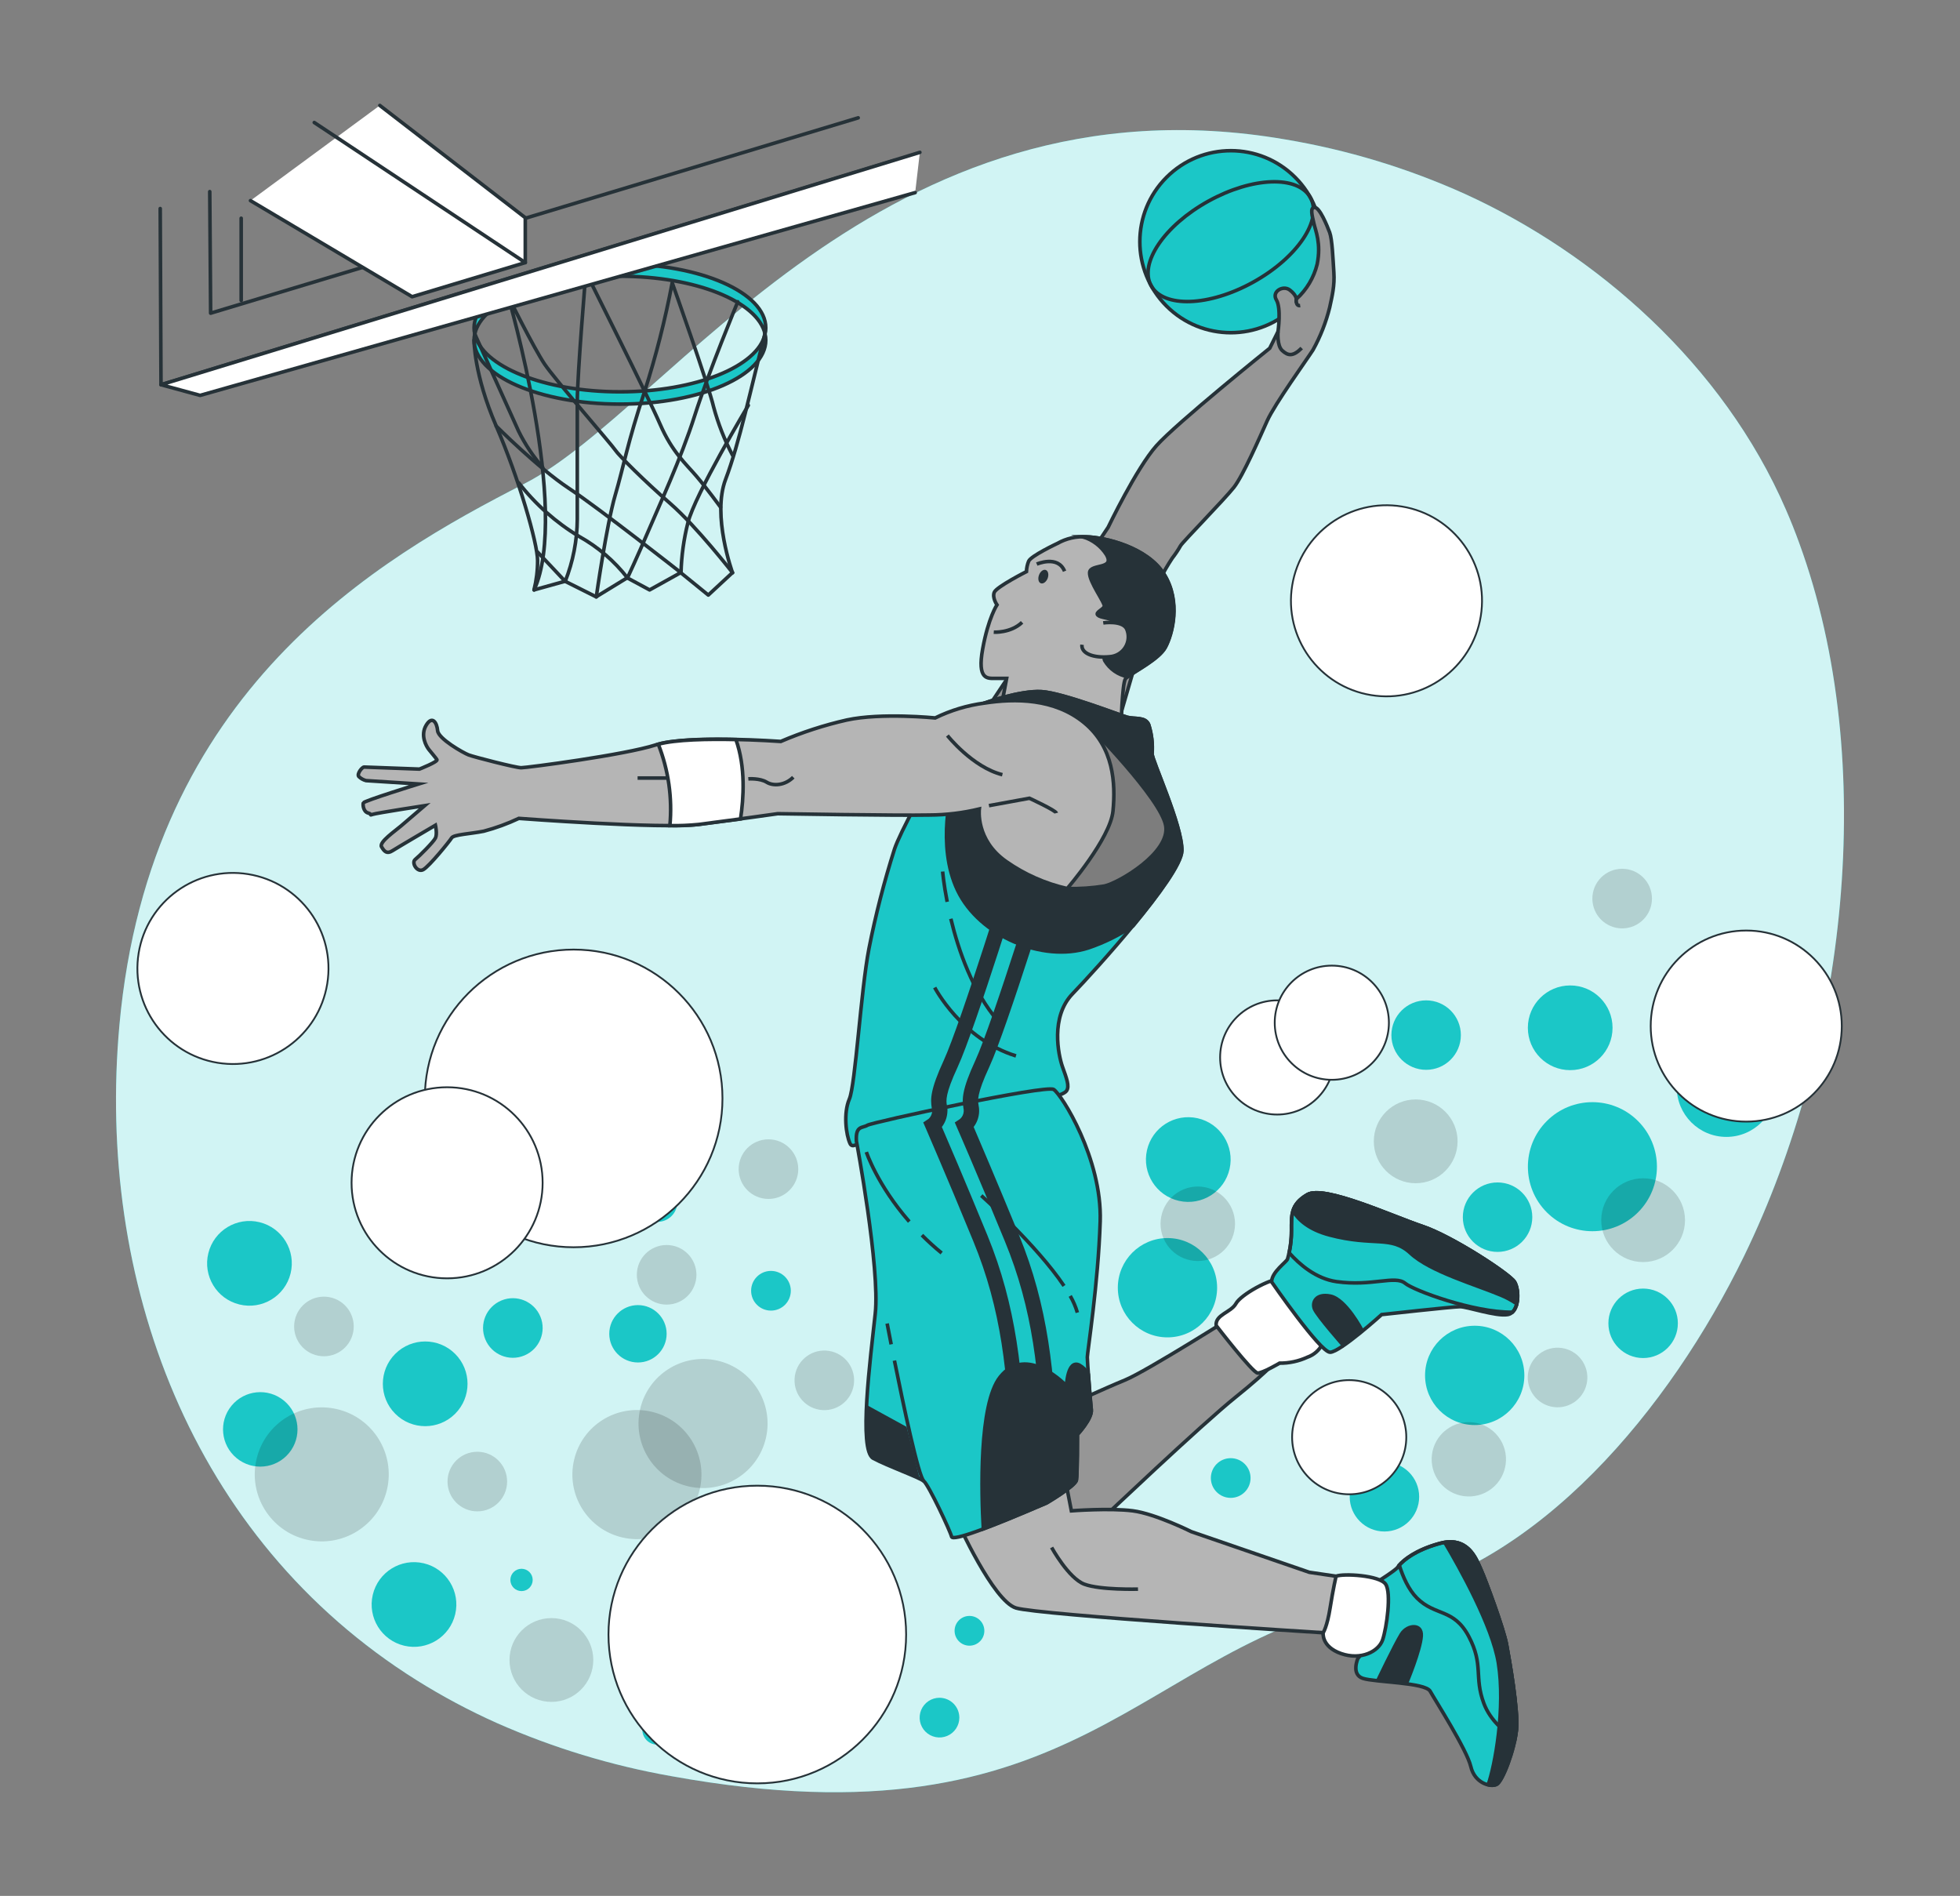 <svg width="548" height="530" viewBox="0 0 548 530" fill="none" xmlns="http://www.w3.org/2000/svg">
<rect x="0" y="0" width="548" height="530" fill="#808080" stroke="none"/>
<g clip-path="url(#clip0_89_2586)">
<path d="M487.665 351.05C466.865 393.79 430.085 438.15 385.475 446.8C318.075 459.88 302.595 517.32 187.745 496.53C170.913 493.566 154.503 488.569 138.875 481.65C131.165 478.201 123.704 474.221 116.545 469.74C53.125 430.02 26.905 357.68 33.395 286.5C41.915 192.88 105.605 156.22 146.615 135.22C187.625 114.22 246.285 19.54 359.355 38.98C376.688 41.876 393.574 46.998 409.595 54.22C446.285 70.94 481.735 101.84 499.325 142.46C500.658 145.513 501.895 148.617 503.035 151.77C525.595 213.48 516.015 292.78 487.665 351.05Z" fill="#1BC7C7"/>
<path opacity="0.8" d="M487.665 351.05C466.865 393.79 430.085 438.15 385.475 446.8C318.075 459.88 302.595 517.32 187.745 496.53C170.913 493.566 154.503 488.569 138.875 481.65C131.165 478.201 123.704 474.221 116.545 469.74C53.125 430.02 26.905 357.68 33.395 286.5C41.915 192.88 105.605 156.22 146.615 135.22C187.625 114.22 246.285 19.54 359.355 38.98C376.688 41.876 393.574 46.998 409.595 54.22C446.285 70.94 481.735 101.84 499.325 142.46C500.658 145.513 501.895 148.617 503.035 151.77C525.595 213.48 516.015 292.78 487.665 351.05Z" fill="white"/>
<path d="M398.735 299.07C404.098 299.07 408.445 294.723 408.445 289.36C408.445 283.997 404.098 279.65 398.735 279.65C393.372 279.65 389.025 283.997 389.025 289.36C389.025 294.723 393.372 299.07 398.735 299.07Z" fill="#1BC7C7"/>
<path d="M418.705 349.97C424.068 349.97 428.415 345.622 428.415 340.26C428.415 334.897 424.068 330.55 418.705 330.55C413.342 330.55 408.995 334.897 408.995 340.26C408.995 345.622 413.342 349.97 418.705 349.97Z" fill="#1BC7C7"/>
<path d="M387.075 428.13C392.438 428.13 396.785 423.783 396.785 418.42C396.785 413.057 392.438 408.71 387.075 408.71C381.712 408.71 377.365 413.057 377.365 418.42C377.365 423.783 381.712 428.13 387.075 428.13Z" fill="#1BC7C7"/>
<path d="M459.405 379.64C464.768 379.64 469.115 375.293 469.115 369.93C469.115 364.567 464.768 360.22 459.405 360.22C454.042 360.22 449.695 364.567 449.695 369.93C449.695 375.293 454.042 379.64 459.405 379.64Z" fill="#1BC7C7"/>
<path opacity="0.15" d="M453.545 259.53C458.146 259.53 461.875 255.8 461.875 251.2C461.875 246.599 458.146 242.87 453.545 242.87C448.945 242.87 445.215 246.599 445.215 251.2C445.215 255.8 448.945 259.53 453.545 259.53Z" fill="black"/>
<path opacity="0.15" d="M186.385 364.7C190.985 364.7 194.715 360.97 194.715 356.37C194.715 351.769 190.985 348.04 186.385 348.04C181.784 348.04 178.055 351.769 178.055 356.37C178.055 360.97 181.784 364.7 186.385 364.7Z" fill="black"/>
<path d="M439.015 299.16C445.554 299.16 450.855 293.859 450.855 287.32C450.855 280.781 445.554 275.48 439.015 275.48C432.476 275.48 427.175 280.781 427.175 287.32C427.175 293.859 432.476 299.16 439.015 299.16Z" fill="#1BC7C7"/>
<path d="M343.786 326.744C345.218 320.363 341.207 314.03 334.827 312.598C328.446 311.166 322.113 315.178 320.681 321.558C319.249 327.938 323.26 334.271 329.641 335.704C336.021 337.136 342.354 333.124 343.786 326.744Z" fill="#1BC7C7"/>
<path d="M81.241 356.005C82.81 349.657 78.935 343.239 72.587 341.671C66.239 340.102 59.821 343.976 58.252 350.325C56.684 356.673 60.558 363.09 66.906 364.659C73.254 366.228 79.672 362.353 81.241 356.005Z" fill="#1BC7C7"/>
<path d="M127.251 395.218C131.875 390.594 131.875 383.098 127.251 378.474C122.627 373.85 115.131 373.85 110.507 378.474C105.883 383.098 105.883 390.594 110.507 395.218C115.131 399.842 122.627 399.842 127.251 395.218Z" fill="#1BC7C7"/>
<path d="M127.273 451.257C128.775 444.893 124.833 438.516 118.469 437.014C112.105 435.512 105.728 439.454 104.226 445.818C102.724 452.182 106.666 458.559 113.03 460.061C119.394 461.563 125.771 457.622 127.273 451.257Z" fill="#1BC7C7"/>
<path opacity="0.15" d="M214.855 335.16C219.455 335.16 223.185 331.43 223.185 326.83C223.185 322.229 219.455 318.5 214.855 318.5C210.254 318.5 206.525 322.229 206.525 326.83C206.525 331.43 210.254 335.16 214.855 335.16Z" fill="black"/>
<path opacity="0.15" d="M238.697 387.211C239.435 382.67 236.353 378.39 231.812 377.652C227.271 376.913 222.992 379.995 222.253 384.536C221.514 389.077 224.596 393.357 229.137 394.096C233.678 394.834 237.958 391.752 238.697 387.211Z" fill="black"/>
<path opacity="0.15" d="M133.455 422.5C138.056 422.5 141.785 418.77 141.785 414.17C141.785 409.569 138.056 405.84 133.455 405.84C128.854 405.84 125.125 409.569 125.125 414.17C125.125 418.77 128.854 422.5 133.455 422.5Z" fill="black"/>
<path d="M146.577 378.937C150.827 377.176 152.846 372.303 151.085 368.053C149.324 363.803 144.452 361.784 140.201 363.545C135.951 365.305 133.933 370.178 135.693 374.429C137.454 378.679 142.326 380.697 146.577 378.937Z" fill="#1BC7C7"/>
<path opacity="0.15" d="M443.589 386.985C444.642 382.506 441.865 378.022 437.387 376.97C432.908 375.917 428.424 378.694 427.371 383.172C426.318 387.651 429.095 392.135 433.574 393.187C438.052 394.24 442.536 391.463 443.589 386.985Z" fill="black"/>
<path opacity="0.15" d="M98.541 373.227C99.875 368.824 97.387 364.173 92.984 362.84C88.581 361.506 83.93 363.994 82.597 368.398C81.263 372.801 83.751 377.451 88.154 378.784C92.558 380.118 97.208 377.63 98.541 373.227Z" fill="black"/>
<path d="M457.981 338.903C465.026 331.858 465.026 320.436 457.981 313.391C450.936 306.346 439.514 306.346 432.469 313.391C425.424 320.436 425.424 331.858 432.469 338.903C439.514 345.948 450.936 345.948 457.981 338.903Z" fill="#1BC7C7"/>
<path d="M482.685 317.82C490.351 317.82 496.565 311.606 496.565 303.94C496.565 296.274 490.351 290.06 482.685 290.06C475.019 290.06 468.805 296.274 468.805 303.94C468.805 311.606 475.019 317.82 482.685 317.82Z" fill="#1BC7C7"/>
<path d="M412.315 398.37C419.981 398.37 426.195 392.156 426.195 384.49C426.195 376.824 419.981 370.61 412.315 370.61C404.649 370.61 398.435 376.824 398.435 384.49C398.435 392.156 404.649 398.37 412.315 398.37Z" fill="#1BC7C7"/>
<path d="M326.415 373.86C334.081 373.86 340.295 367.646 340.295 359.98C340.295 352.314 334.081 346.1 326.415 346.1C318.749 346.1 312.535 352.314 312.535 359.98C312.535 367.646 318.749 373.86 326.415 373.86Z" fill="#1BC7C7"/>
<path opacity="0.15" d="M195.646 416.313C197.908 406.61 191.875 396.911 182.172 394.649C172.469 392.388 162.769 398.42 160.508 408.124C158.246 417.827 164.279 427.526 173.982 429.788C183.685 432.049 193.384 426.017 195.646 416.313Z" fill="black"/>
<path opacity="0.15" d="M214.158 401.933C216.36 392.216 210.268 382.554 200.551 380.352C190.834 378.149 181.172 384.241 178.97 393.958C176.768 403.675 182.859 413.337 192.576 415.539C202.293 417.742 211.955 411.65 214.158 401.933Z" fill="black"/>
<path opacity="0.15" d="M459.405 352.81C465.872 352.81 471.115 347.567 471.115 341.1C471.115 334.633 465.872 329.39 459.405 329.39C452.938 329.39 447.695 334.633 447.695 341.1C447.695 347.567 452.938 352.81 459.405 352.81Z" fill="black"/>
<path opacity="0.15" d="M395.815 330.77C402.282 330.77 407.525 325.527 407.525 319.06C407.525 312.593 402.282 307.35 395.815 307.35C389.348 307.35 384.105 312.593 384.105 319.06C384.105 325.527 389.348 330.77 395.815 330.77Z" fill="black"/>
<path opacity="0.15" d="M236.405 484.24C242.872 484.24 248.115 478.997 248.115 472.53C248.115 466.063 242.872 460.82 236.405 460.82C229.938 460.82 224.695 466.063 224.695 472.53C224.695 478.997 229.938 484.24 236.405 484.24Z" fill="black"/>
<path opacity="0.15" d="M154.165 475.76C160.632 475.76 165.875 470.517 165.875 464.05C165.875 457.583 160.632 452.34 154.165 452.34C147.698 452.34 142.455 457.583 142.455 464.05C142.455 470.517 147.698 475.76 154.165 475.76Z" fill="black"/>
<path d="M215.555 366.38C218.62 366.38 221.105 363.895 221.105 360.83C221.105 357.765 218.62 355.28 215.555 355.28C212.49 355.28 210.005 357.765 210.005 360.83C210.005 363.895 212.49 366.38 215.555 366.38Z" fill="#1BC7C7"/>
<path d="M183.835 341.57C186.9 341.57 189.385 339.085 189.385 336.02C189.385 332.955 186.9 330.47 183.835 330.47C180.77 330.47 178.285 332.955 178.285 336.02C178.285 339.085 180.77 341.57 183.835 341.57Z" fill="#1BC7C7"/>
<path d="M268.225 480.16C268.225 481.258 267.899 482.331 267.29 483.243C266.68 484.156 265.813 484.867 264.799 485.287C263.785 485.707 262.669 485.817 261.592 485.603C260.516 485.389 259.527 484.86 258.751 484.084C257.974 483.308 257.446 482.319 257.232 481.243C257.017 480.166 257.127 479.05 257.547 478.036C257.968 477.022 258.679 476.155 259.592 475.545C260.504 474.935 261.577 474.61 262.675 474.61C264.146 474.613 265.556 475.198 266.597 476.238C267.637 477.279 268.222 478.689 268.225 480.16Z" fill="#1BC7C7"/>
<path d="M344.095 418.73C347.16 418.73 349.645 416.245 349.645 413.18C349.645 410.115 347.16 407.63 344.095 407.63C341.03 407.63 338.545 410.115 338.545 413.18C338.545 416.245 341.03 418.73 344.095 418.73Z" fill="#1BC7C7"/>
<path d="M243.027 436.048C244.341 430.451 240.87 424.848 235.273 423.533C229.676 422.218 224.073 425.69 222.758 431.287C221.444 436.883 224.915 442.487 230.512 443.801C236.109 445.116 241.712 441.645 243.027 436.048Z" fill="#1BC7C7"/>
<path d="M197.019 452.068C201.085 448.003 201.085 441.412 197.019 437.346C192.954 433.281 186.363 433.281 182.297 437.346C178.232 441.412 178.232 448.003 182.297 452.068C186.363 456.134 192.954 456.134 197.019 452.068Z" fill="#1BC7C7"/>
<path d="M80.821 406.182C84.465 401.736 83.815 395.177 79.369 391.532C74.922 387.888 68.363 388.538 64.719 392.984C61.074 397.431 61.724 403.99 66.171 407.634C70.617 411.279 77.176 410.629 80.821 406.182Z" fill="#1BC7C7"/>
<path opacity="0.15" d="M338.9 351.712C344.206 349.498 346.712 343.402 344.498 338.096C342.284 332.791 336.188 330.284 330.882 332.498C325.576 334.712 323.07 340.808 325.284 346.114C327.498 351.42 333.594 353.926 338.9 351.712Z" fill="black"/>
<path opacity="0.15" d="M417.022 416.171C421.564 412.664 422.403 406.139 418.896 401.597C415.388 397.055 408.863 396.216 404.322 399.723C399.78 403.23 398.941 409.755 402.448 414.297C405.955 418.839 412.48 419.678 417.022 416.171Z" fill="black"/>
<path d="M271.055 460.05C273.353 460.05 275.215 458.187 275.215 455.89C275.215 453.592 273.353 451.73 271.055 451.73C268.758 451.73 266.895 453.592 266.895 455.89C266.895 458.187 268.758 460.05 271.055 460.05Z" fill="#1BC7C7"/>
<path d="M178.365 380.88C182.794 380.88 186.385 377.289 186.385 372.86C186.385 368.431 182.794 364.84 178.365 364.84C173.936 364.84 170.345 368.431 170.345 372.86C170.345 377.289 173.936 380.88 178.365 380.88Z" fill="#1BC7C7"/>
<path d="M187.925 483.55C187.925 484.375 187.68 485.181 187.222 485.867C186.764 486.552 186.113 487.087 185.351 487.402C184.589 487.718 183.75 487.801 182.941 487.64C182.133 487.479 181.39 487.082 180.806 486.499C180.223 485.915 179.826 485.172 179.665 484.363C179.504 483.555 179.587 482.716 179.902 481.954C180.218 481.192 180.752 480.541 181.438 480.083C182.124 479.624 182.93 479.38 183.755 479.38C184.861 479.38 185.922 479.819 186.704 480.601C187.486 481.383 187.925 482.444 187.925 483.55Z" fill="#1BC7C7"/>
<path opacity="0.15" d="M108.187 416.464C110.563 406.396 104.328 396.308 94.261 393.932C84.193 391.556 74.105 397.791 71.729 407.859C69.353 417.926 75.588 428.014 85.656 430.39C95.723 432.767 105.811 426.531 108.187 416.464Z" fill="black"/>
<path d="M145.815 444.79C147.538 444.79 148.935 443.393 148.935 441.67C148.935 439.947 147.538 438.55 145.815 438.55C144.092 438.55 142.695 439.947 142.695 441.67C142.695 443.393 144.092 444.79 145.815 444.79Z" fill="#1BC7C7"/>
<path d="M160.385 348.67C183.365 348.67 201.995 330.041 201.995 307.06C201.995 284.079 183.365 265.45 160.385 265.45C137.404 265.45 118.775 284.079 118.775 307.06C118.775 330.041 137.404 348.67 160.385 348.67Z" fill="white" stroke="#263238" stroke-width="0.5" stroke-miterlimit="10"/>
<path d="M211.735 498.54C234.716 498.54 253.345 479.911 253.345 456.93C253.345 433.95 234.716 415.32 211.735 415.32C188.754 415.32 170.125 433.95 170.125 456.93C170.125 479.911 188.754 498.54 211.735 498.54Z" fill="white" stroke="#263238" stroke-width="0.5" stroke-miterlimit="10"/>
<path d="M357.095 311.57C365.909 311.57 373.055 304.425 373.055 295.61C373.055 286.796 365.909 279.65 357.095 279.65C348.281 279.65 341.135 286.796 341.135 295.61C341.135 304.425 348.281 311.57 357.095 311.57Z" fill="white" stroke="#263238" stroke-width="0.5" stroke-miterlimit="10"/>
<path d="M372.365 301.86C381.179 301.86 388.325 294.714 388.325 285.9C388.325 277.085 381.179 269.94 372.365 269.94C363.551 269.94 356.405 277.085 356.405 285.9C356.405 294.714 363.551 301.86 372.365 301.86Z" fill="white" stroke="#263238" stroke-width="0.5" stroke-miterlimit="10"/>
<path d="M377.225 417.73C386.039 417.73 393.185 410.585 393.185 401.77C393.185 392.956 386.039 385.81 377.225 385.81C368.41 385.81 361.265 392.956 361.265 401.77C361.265 410.585 368.41 417.73 377.225 417.73Z" fill="white" stroke="#263238" stroke-width="0.5" stroke-miterlimit="10"/>
<path d="M125.005 357.36C139.756 357.36 151.715 345.401 151.715 330.65C151.715 315.898 139.756 303.94 125.005 303.94C110.253 303.94 98.295 315.898 98.295 330.65C98.295 345.401 110.253 357.36 125.005 357.36Z" fill="white" stroke="#263238" stroke-width="0.5" stroke-miterlimit="10"/>
<path d="M414.008 172.271C416.392 157.713 406.524 143.98 391.966 141.596C377.408 139.212 363.674 149.081 361.291 163.638C358.907 178.196 368.775 191.93 383.333 194.314C397.891 196.697 411.624 186.829 414.008 172.271Z" fill="white" stroke="#263238" stroke-width="0.5" stroke-miterlimit="10"/>
<path d="M91.493 275.015C93.856 260.454 83.969 246.734 69.408 244.37C54.847 242.007 41.127 251.894 38.763 266.455C36.4 281.016 46.287 294.736 60.848 297.1C75.409 299.464 89.129 289.576 91.493 275.015Z" fill="white" stroke="#263238" stroke-width="0.5" stroke-miterlimit="10"/>
<path d="M488.235 313.55C502.986 313.55 514.945 301.592 514.945 286.84C514.945 272.089 502.986 260.13 488.235 260.13C473.483 260.13 461.525 272.089 461.525 286.84C461.525 301.592 473.483 313.55 488.235 313.55Z" fill="white" stroke="#263238" stroke-width="0.5" stroke-miterlimit="10"/>
<path d="M173.325 77.22C194.525 77.22 211.935 84.32 213.915 93.4C214.038 92.835 214.102 92.258 214.105 91.68C214.105 81.79 195.845 73.78 173.325 73.78C150.805 73.78 132.545 81.78 132.545 91.68C132.548 92.258 132.612 92.835 132.735 93.4C134.705 84.27 152.125 77.22 173.325 77.22Z" fill="#1BC7C7" stroke="#263238" stroke-miterlimit="10"/>
<path d="M173.325 109.53C152.125 109.53 134.705 102.43 132.735 93.35C132.612 93.915 132.548 94.492 132.545 95.07C132.545 104.96 150.805 112.97 173.325 112.97C195.845 112.97 214.105 104.97 214.105 95.07C214.102 94.492 214.038 93.915 213.915 93.35C211.935 102.43 194.525 109.53 173.325 109.53Z" fill="#1BC7C7" stroke="#263238" stroke-miterlimit="10"/>
<path d="M132.545 95.07C132.545 95.07 132.455 104.62 138.725 119.07C144.995 133.52 150.305 151.88 150.305 156.7C150.317 159.468 149.981 162.226 149.305 164.91L157.985 162.49L166.675 166.84L175.355 161.53L181.625 164.91L190.315 160.08L198.035 166.35L204.795 160.08C204.795 160.08 199.005 144.16 202.865 134.02C206.725 123.88 209.925 108.59 213.865 93.32" stroke="#263238" stroke-linecap="round" stroke-linejoin="round"/>
<path d="M204.835 160.11C204.835 160.11 194.695 147.11 187.455 140.81C180.215 134.51 172.985 127.3 172.015 125.81C171.045 124.32 155.135 106.07 152.225 101.73C149.315 97.39 142.095 82.91 142.095 82.91C142.095 82.91 159.465 142.74 149.335 164.91" stroke="#263238" stroke-linecap="round" stroke-linejoin="round"/>
<path d="M150.305 154.32L158.025 162.52C160.219 156.989 161.365 151.099 161.405 145.15V112.34C161.405 104.62 163.815 76.15 163.815 76.15C163.815 76.15 181.225 110.89 184.565 118.61C187.905 126.33 191.805 129.71 194.695 133.09C197.585 136.47 201.455 141.78 201.455 141.78" stroke="#263238" stroke-linecap="round" stroke-linejoin="round"/>
<path d="M166.715 166.87C166.715 166.87 169.605 146.6 172.015 138.4C174.425 130.2 175.395 123.92 180.225 109.45C183.415 99.483 185.993 89.331 187.945 79.05C187.945 79.05 198.075 107.52 199.525 113.79C200.797 118.473 202.578 123.004 204.835 127.3" stroke="#263238" stroke-linecap="round" stroke-linejoin="round"/>
<path d="M206.275 84.36C206.275 84.36 198.075 104.14 194.225 116.22C190.375 128.3 184.095 141.8 181.225 148.55C178.355 155.3 175.435 161.55 175.435 161.55C171.757 156.82 167.162 152.882 161.925 149.97C155.419 146.054 149.693 140.968 145.035 134.97" stroke="#263238" stroke-linecap="round" stroke-linejoin="round"/>
<path d="M209.225 113.31C209.225 113.31 194.225 138.4 192.335 146.12C191.178 150.701 190.531 155.397 190.405 160.12C190.405 160.12 167.675 142.22 158.995 136.47C150.315 130.72 138.725 119.1 138.725 119.1" stroke="#263238" stroke-linecap="round" stroke-linejoin="round"/>
<path d="M132.735 93.35C132.735 93.35 142.585 115.24 144.995 120.54C146.796 124.201 149.068 127.61 151.755 130.68" stroke="#263238" stroke-linecap="round" stroke-linejoin="round"/>
<path d="M44.795 58.3L45.015 107.55L249.915 44.89" stroke="#263238" stroke-linecap="round" stroke-linejoin="round"/>
<path d="M255.875 53.84L55.955 110.53L45.015 107.55L257.185 42.59" fill="white"/>
<path d="M255.875 53.84L55.955 110.53L45.015 107.55L257.185 42.59" stroke="#263238" stroke-linecap="round" stroke-linejoin="round"/>
<path d="M67.435 84V61.01" stroke="#263238" stroke-linecap="round" stroke-linejoin="round"/>
<path d="M58.645 53.57L58.895 87.55L239.945 32.94" stroke="#263238" stroke-linecap="round" stroke-linejoin="round"/>
<path d="M70.035 56.09L115.225 82.95L146.865 73.41V60.86L106.195 29.48" fill="white"/>
<path d="M70.035 56.09L115.225 82.95L146.865 73.41V60.86L106.195 29.48" stroke="#263238" stroke-linecap="round" stroke-linejoin="round"/>
<path d="M146.865 73.41L87.865 34.25" stroke="#263238" stroke-linecap="round" stroke-linejoin="round"/>
<path d="M362.118 85.554C372.053 75.619 372.053 59.511 362.118 49.576C352.184 39.641 336.076 39.641 326.141 49.576C316.206 59.511 316.206 75.619 326.141 85.554C336.076 95.489 352.184 95.489 362.118 85.554Z" fill="#1BC7C7" stroke="#263238" stroke-miterlimit="10"/>
<path d="M366.375 55.22C369.845 61.47 362.685 72.06 350.375 78.88C338.065 85.7 325.315 86.14 321.855 79.88C318.395 73.62 325.545 63.04 337.855 56.23C350.165 49.42 362.915 48.97 366.375 55.22Z" stroke="#263238" stroke-miterlimit="10"/>
<path d="M274.895 199.8L309.825 147.41C309.825 147.41 317.745 130.88 323.335 124.59C328.925 118.3 355.005 97.35 355.005 97.35L357.325 92.69C357.325 92.69 358.265 86.17 356.865 83.84C355.465 81.51 358.725 79.65 360.585 81.05C362.445 82.45 362.455 83.61 362.455 83.61C365.329 81.005 367.356 77.598 368.275 73.83C369.435 68.01 367.805 64.51 367.345 62.42C366.885 60.33 366.175 57.99 367.575 57.99C368.975 57.99 371.065 63.12 371.765 64.99C372.465 66.86 372.695 72.44 372.935 76.17C373.175 79.9 372.465 82.69 371.765 85.95C370.741 90.094 369.174 94.085 367.105 97.82C365.475 100.38 356.395 112.96 354.305 117.61C352.215 122.26 347.545 132.98 344.985 136.24C342.425 139.5 330.785 151.38 330.085 152.54C329.395 153.759 328.616 154.925 327.755 156.03C326.464 157.973 325.298 159.998 324.265 162.09L311.925 204.46L274.895 199.8Z" fill="#969696" stroke="#263238" stroke-miterlimit="10"/>
<path d="M357.325 92.69C357.325 92.69 356.965 96.6 358.505 98C360.045 99.4 361.435 99.81 363.945 97.3" stroke="#263238" stroke-miterlimit="10"/>
<path d="M362.455 83.61C362.455 83.61 362.135 85.61 363.525 85.43" stroke="#263238" stroke-miterlimit="10"/>
<path d="M295.665 151.9C295.665 151.9 288.195 155.4 287.595 156.9C287.227 157.821 287.021 158.799 286.985 159.79C286.985 159.79 278.605 164.05 277.985 165.58C277.365 167.11 278.745 169.08 278.745 169.08C278.745 169.08 276.315 172.73 274.745 181.41C273.175 190.09 276.115 189.64 278.255 189.64H281.445L280.235 196.03C280.235 196.03 283.425 195.88 290.125 196.19C296.825 196.5 313.425 203.34 313.425 203.34C313.425 203.34 313.735 191.16 314.645 189.79C315.555 188.42 323.785 184.61 325.765 180.96C327.745 177.31 330.185 168.17 325.455 160.55C320.725 152.93 308.915 150.22 303.735 150.07C300.924 149.876 298.118 150.512 295.665 151.9Z" fill="#B5B5B5" stroke="#263238" stroke-miterlimit="10"/>
<path d="M289.875 157.69C289.875 157.69 295.815 155.1 297.645 159.69" stroke="#263238" stroke-miterlimit="10"/>
<path d="M292.925 161.65C292.545 162.65 291.695 163.3 291.015 163.06C290.335 162.82 290.115 161.78 290.495 160.75C290.875 159.72 291.725 159.09 292.395 159.34C293.065 159.59 293.295 160.62 292.925 161.65Z" fill="#263238"/>
<path d="M277.845 176.72C277.845 176.72 282.565 177.03 285.765 173.98" stroke="#263238" stroke-miterlimit="10"/>
<path d="M325.815 180.99C327.815 177.33 330.235 168.2 325.505 160.58C320.775 152.96 308.915 150.22 303.735 150.07H302.795C305.511 150.901 307.84 152.674 309.365 155.07C311.805 159.33 304.795 157.51 304.645 160.07C304.495 162.63 309.065 168.6 308.755 169.52C308.445 170.44 306.165 171.19 306.935 171.95C307.705 172.71 309.825 172.56 311.495 173.63C313.165 174.7 307.695 182.92 308.915 184.74C309.611 185.887 310.54 186.876 311.643 187.641C312.745 188.406 313.996 188.93 315.315 189.18C317.485 187.55 324.065 184.22 325.815 180.99Z" fill="#263238" stroke="#263238" stroke-miterlimit="10"/>
<path d="M308.455 174.13C308.455 174.13 313.765 173.34 315.005 175.81C315.361 176.627 315.516 177.517 315.456 178.407C315.396 179.296 315.123 180.158 314.661 180.919C314.198 181.681 313.559 182.32 312.797 182.783C312.036 183.246 311.174 183.52 310.285 183.58C305.715 184.03 302.215 182.66 302.515 180.23" fill="#B5B5B5"/>
<path d="M308.455 174.13C308.455 174.13 313.765 173.34 315.005 175.81C315.361 176.627 315.516 177.517 315.456 178.407C315.396 179.296 315.123 180.158 314.661 180.919C314.198 181.681 313.559 182.32 312.797 182.783C312.036 183.246 311.174 183.52 310.285 183.58C305.715 184.03 302.215 182.66 302.515 180.23" stroke="#263238" stroke-miterlimit="10"/>
<path d="M310.995 217.5C310.995 217.5 309.825 224.5 304.705 227.05" stroke="#263238" stroke-miterlimit="10"/>
<path d="M307.885 424.85C307.885 424.85 335.885 398.25 345.565 390.49C355.245 382.73 358.035 379.13 358.035 379.13L345.565 367.49C345.565 367.49 320.625 383.29 314.565 385.78C308.505 388.27 297.665 393.26 297.665 393.26C297.665 393.26 292.395 399.36 291.015 410.16C289.635 420.96 291.285 422.91 294.335 424.29C297.385 425.67 307.885 424.85 307.885 424.85Z" fill="#969696" stroke="#263238" stroke-miterlimit="10"/>
<path d="M340.025 370.54C340.025 370.54 350.275 383.84 351.655 383.84C353.035 383.84 357.755 381.07 357.755 381.07C360.432 381.096 363.083 380.53 365.515 379.41C367.334 378.781 368.839 377.474 369.717 375.762C370.595 374.049 370.777 372.064 370.225 370.22C369.395 367.22 361.075 357.48 358.035 357.48C354.995 357.48 346.945 361.91 345.565 364.41C344.185 366.91 339.745 367.49 340.025 370.54Z" fill="white" stroke="#263238" stroke-miterlimit="10"/>
<path d="M379.645 463.64C379.645 463.64 377.705 468.07 381.025 469.18C384.345 470.29 398.485 470.29 399.865 472.78C401.245 475.27 410.125 489.13 411.225 493.84C412.325 498.55 416.775 499.66 418.435 498.84C420.095 498.02 423.435 489.15 423.975 483.61C424.515 478.07 422.035 464.22 421.225 459.76C420.415 455.3 415.405 441.76 414.025 438.7C412.645 435.64 410.415 429.28 402.385 431.5C394.355 433.72 391.305 437.31 390.745 438.15C390.185 438.99 384.925 442.3 384.925 442.3C384.925 442.3 383.795 459.22 379.645 463.64Z" fill="#1BC7C7" stroke="#263238" stroke-miterlimit="10"/>
<path d="M418.435 498.82C420.095 497.99 423.435 489.13 423.975 483.59C424.515 478.05 422.035 464.22 421.225 459.76C420.415 455.3 415.405 441.76 414.025 438.7C412.725 435.86 410.705 430.13 403.935 431.17C408.175 438.33 417.265 454.57 418.935 464.88C420.935 477.4 417.985 493.67 416.075 498.94C416.853 499.161 417.683 499.119 418.435 498.82Z" fill="#263238" stroke="#263238" stroke-miterlimit="10"/>
<path d="M384.645 469.84C384.645 469.84 389.455 459.74 391.375 456.61C393.295 453.48 398.105 453.25 397.865 457.33C397.625 461.41 393.775 470.56 393.775 470.56L384.645 469.84Z" fill="#263238"/>
<path d="M414.005 438.7C412.615 435.65 410.395 429.28 402.365 431.5C395.645 433.35 392.425 436.17 391.215 437.5C392.215 440.74 393.805 444.36 396.155 446.72C401.305 451.87 406.455 449.53 410.665 457.49C414.875 465.45 412.075 468.72 414.885 476.21C416.705 481.07 420.885 484.34 423.585 486.05C423.765 485.17 423.895 484.33 423.975 483.56C424.525 478.01 422.035 464.16 421.205 459.73C420.375 455.3 415.385 441.75 414.005 438.7Z" stroke="#263238" stroke-miterlimit="10"/>
<path d="M267.705 425.4C267.705 425.4 277.705 447.57 284.055 449.51C290.405 451.45 369.945 456.43 369.945 456.43L383.525 460.03L384.905 442.3L366.065 439.53L333.065 428.17C333.065 428.17 323.065 423.17 316.715 422.35C310.365 421.53 299.545 422.35 299.545 422.35L297.875 413.76L267.705 425.4Z" fill="#B5B5B5" stroke="#263238" stroke-miterlimit="10"/>
<path d="M294.025 432.6C294.025 432.6 298.735 441.19 303.175 442.86C307.615 444.53 318.175 444.24 318.175 444.24" stroke="#263238" stroke-miterlimit="10"/>
<path d="M373.545 440.64C373.545 440.64 372.715 444.24 371.885 449.51C371.055 454.78 369.945 456.43 369.945 456.43C369.945 456.43 369.395 460.31 374.945 462.25C380.495 464.19 385.475 461.7 386.585 458.37C387.695 455.04 389.075 445.37 387.415 442.86C385.755 440.35 375.485 439.81 373.545 440.64Z" fill="white" stroke="#263238" stroke-miterlimit="10"/>
<path d="M275.225 196.55C275.225 196.55 285.225 192.97 291.225 193.35C297.225 193.73 313.095 199.95 315.165 200.51C317.235 201.07 320.255 200.32 321.165 202.59C321.996 205.205 322.319 207.954 322.115 210.69C321.925 212.2 330.595 230.86 330.405 237.83C330.215 244.8 306.085 271.39 299.865 277.83C293.645 284.27 295.915 294.98 297.045 298.18C298.175 301.38 299.115 303.65 298.175 304.97C297.235 306.29 291.005 307.8 281.585 309.3C272.165 310.8 264.055 314.96 253.315 315.52C242.575 316.08 238.795 322.12 237.665 319.67C236.535 317.22 235.775 311.19 237.475 307.23C239.175 303.27 240.685 276.88 242.945 265.23C244.8 255.802 247.191 246.487 250.105 237.33C251.615 232.8 259.345 218.33 265.375 209.24C271.405 200.15 275.225 196.55 275.225 196.55Z" fill="#1BC7C7" stroke="#263238" stroke-miterlimit="10"/>
<path d="M264.855 311.22C264.926 310.485 264.889 309.744 264.745 309.02C264.525 307.7 264.225 305.89 267.745 298.31C272.745 287.49 286.645 242.31 287.235 240.41L283.125 239.14C282.985 239.61 268.705 285.95 263.835 296.5C260.085 304.63 260.115 307.3 260.515 309.73C260.591 310.058 260.621 310.394 260.605 310.73C260.546 311.516 260.188 312.25 259.605 312.78L258.105 313.78L258.605 314.92C260.505 314.61 262.345 314.22 264.125 313.77C264.519 312.971 264.767 312.107 264.855 311.22Z" fill="#263238"/>
<path d="M272.685 296.49C268.925 304.62 268.955 307.29 269.365 309.72C269.444 310.047 269.471 310.385 269.445 310.72C269.385 311.376 269.131 311.999 268.715 312.51C270.395 312.02 272.065 311.51 273.715 311.06C273.765 310.371 273.721 309.678 273.585 309C273.365 307.68 273.065 305.87 276.585 298.29C281.585 287.47 295.495 242.29 296.085 240.39L291.975 239.12C291.825 239.6 277.555 285.94 272.685 296.49Z" fill="#263238"/>
<path d="M322.125 210.69C322.329 207.954 322.006 205.205 321.175 202.59C320.235 200.32 317.225 201.08 315.175 200.51C313.125 199.94 297.225 193.73 291.225 193.35C285.225 192.97 275.225 196.55 275.225 196.55C272.164 199.754 269.399 203.228 266.965 206.93L266.365 219.82C266.365 219.82 261.655 236.16 267.745 248.91C273.835 261.66 291.575 269.13 304.325 264.98C308.736 263.488 312.93 261.416 316.795 258.82C323.885 250.25 330.355 241.43 330.455 237.82C330.605 230.86 321.935 212.22 322.125 210.69Z" fill="#263238" stroke="#263238" stroke-miterlimit="10"/>
<path d="M304.595 203.03C304.595 203.03 324.595 223.24 325.925 230.8C327.255 238.36 312.825 246.8 308.825 247.68C305.373 248.252 301.873 248.49 298.375 248.39L304.595 203.03Z" fill="#7D7D7D" stroke="#263238" stroke-miterlimit="10"/>
<path d="M239.445 319.01C239.445 319.01 246.095 354.47 244.715 367.22C243.335 379.97 240.005 405.45 244.155 407.67C248.305 409.89 256.905 412.93 258.285 414.04C259.665 415.15 265.765 428.17 266.045 429.56C266.325 430.95 276.575 427.06 292.645 420.14C292.645 420.14 300.645 415.43 300.955 413.76C301.265 412.09 301.235 401.02 301.235 401.02C301.235 401.02 305.385 396.59 305.115 394.09C304.845 391.59 304.005 380.79 304.005 379.41C304.005 378.03 307.055 358.9 307.605 341.41C308.155 323.92 296.805 305.94 294.605 304.56C292.405 303.18 243.895 313.7 242.515 314.56C241.135 315.42 239.165 314.57 239.445 319.01Z" fill="#1BC7C7" stroke="#263238" stroke-miterlimit="10"/>
<path d="M250.075 380.35C252.615 392.96 256.785 412.73 258.285 414.04" stroke="#263238" stroke-miterlimit="10"/>
<path d="M248.035 369.99C248.035 369.99 248.475 372.27 249.165 375.81" stroke="#263238" stroke-miterlimit="10"/>
<path d="M300.955 413.76C301.235 412.1 301.235 401.02 301.235 401.02C301.235 401.02 305.385 396.59 305.115 394.09C304.945 392.56 304.565 387.87 304.295 384.17C303.709 383.105 302.84 382.223 301.785 381.62C298.465 379.96 298.185 387.44 298.185 387.44C298.185 387.44 287.105 375.53 279.625 384.95C273.625 392.51 274.395 417.75 274.935 427.4C279.425 425.72 285.445 423.24 292.645 420.14C292.645 420.14 300.675 415.43 300.955 413.76Z" fill="#263238" stroke="#263238" stroke-miterlimit="10"/>
<path d="M284.935 345.34C278.305 329.22 273.745 318.62 272.225 315.04C273.073 313.932 273.593 312.609 273.725 311.22C273.799 310.485 273.758 309.743 273.605 309.02C273.525 308.588 273.489 308.149 273.495 307.71L269.215 308.56C269.255 308.973 269.305 309.363 269.365 309.73C269.444 310.057 269.471 310.395 269.445 310.73C269.395 311.518 269.035 312.255 268.445 312.78L266.945 313.78L267.665 315.44C267.715 315.55 272.745 327.01 280.945 346.98C288.765 365.98 290.715 383.98 291.315 406.89C291.465 412.73 291.425 417.23 291.315 420.71L292.655 420.14C292.655 420.14 294.045 419.32 295.655 418.25C295.725 415.09 295.715 411.31 295.595 406.78C295.025 384.06 292.985 364.92 284.935 345.34Z" fill="#263238"/>
<path d="M286.655 422.69C286.855 418.84 286.945 413.69 286.765 406.78C286.165 384.06 284.115 364.92 276.075 345.34C269.445 329.21 264.885 318.62 263.335 315.04C264.188 313.929 264.714 312.603 264.855 311.21C264.933 310.629 264.933 310.041 264.855 309.46L260.625 310.35C260.635 310.476 260.635 310.604 260.625 310.73C260.566 311.516 260.208 312.25 259.625 312.78L258.125 313.78L258.855 315.44C258.855 315.55 263.925 327.01 272.125 346.98C279.955 365.98 281.895 383.98 282.495 406.89C282.715 415.15 282.495 420.77 282.275 424.52L286.655 422.69Z" fill="#263238"/>
<path d="M257.755 345.28C259.435 346.96 261.265 348.65 263.275 350.28" stroke="#263238" stroke-miterlimit="10"/>
<path d="M242.225 322.05C242.225 322.05 245.225 331.17 254.225 341.5" stroke="#263238" stroke-miterlimit="10"/>
<path d="M299.225 362.27C300.079 363.739 300.751 365.308 301.225 366.94" stroke="#263238" stroke-miterlimit="10"/>
<path d="M274.355 334.22C274.355 334.22 289.895 348.13 297.485 359.47" stroke="#263238" stroke-miterlimit="10"/>
<path d="M265.845 256.84C267.965 265.66 271.915 277.13 279.065 285.48" stroke="#263238" stroke-miterlimit="10"/>
<path d="M263.555 243.64C263.555 243.64 263.835 247.04 264.825 252.11" stroke="#263238" stroke-miterlimit="10"/>
<path d="M261.335 276.06C261.335 276.06 268.815 290.47 284.055 295.18" stroke="#263238" stroke-miterlimit="10"/>
<path d="M253.475 398.87L242.285 392.74C241.905 400.38 242.195 406.62 244.155 407.67C247.675 409.54 254.355 412.01 257.155 413.4L253.475 398.87Z" fill="#263238"/>
<path d="M355.535 358.35C355.535 358.35 369.115 378.02 371.885 378.02C374.655 378.02 386.295 367.49 386.295 367.49C386.295 367.49 406.225 365.28 408.225 365.28C410.225 365.28 418.225 368.05 421.525 367.49C424.825 366.93 424.845 360.57 423.465 358.35C422.085 356.13 406.005 345.6 397.695 342.83C389.385 340.06 370.225 331.22 365.515 333.97C360.805 336.72 361.075 339.79 361.075 343.97C361.098 346.676 360.727 349.371 359.975 351.97C359.695 352.81 355.535 355.58 355.535 358.35Z" fill="#1BC7C7" stroke="#263238" stroke-miterlimit="10"/>
<path d="M397.655 342.83C389.345 340.06 370.225 331.2 365.515 333.97C363.125 335.37 362.015 336.85 361.515 338.51C362.995 340.98 365.925 343.7 371.725 345.24C384.165 348.53 388.915 345.24 394.405 350.36C399.895 355.48 412.705 359.14 419.655 362.07C421.198 362.707 422.669 363.505 424.045 364.45C424.54 362.405 424.322 360.253 423.425 358.35C422.035 356.13 405.965 345.6 397.655 342.83Z" fill="#263238" stroke="#263238" stroke-miterlimit="10"/>
<path d="M375.505 376.77C375.505 376.77 368.045 368.35 367.085 366.18C366.125 364.01 367.565 360.89 372.135 361.86C376.705 362.83 381.275 371.72 381.275 371.72L375.505 376.77Z" fill="#263238"/>
<path d="M397.655 342.83C389.345 340.06 370.225 331.2 365.515 333.97C360.805 336.74 361.075 339.79 361.075 343.97C361.083 346.07 360.869 348.165 360.435 350.22C363.285 353.43 367.925 357.46 373.675 358.28C383.515 359.69 390.065 356.41 392.875 358.75C395.295 360.75 411.975 366.95 422.875 366.83C424.805 365 424.625 360.24 423.465 358.38C422.035 356.13 405.965 345.6 397.655 342.83Z" stroke="#263238" stroke-miterlimit="10"/>
<path d="M298.375 248.39C298.375 248.39 310.435 234.44 311.185 226.71C311.935 218.98 311.375 208.81 303.085 202.02C294.795 195.23 283.855 195.22 275.225 196.55C270.444 197.178 265.796 198.58 261.465 200.7C261.465 200.7 246.385 199.19 236.775 201.27C230.445 202.703 224.259 204.711 218.295 207.27C218.295 207.27 192.095 205.38 183.425 208.21C174.755 211.04 147.235 214.62 145.725 214.62C144.215 214.62 132.535 211.62 131.025 211.04C129.515 210.46 122.545 206.51 122.355 204.25C122.165 201.99 120.845 199.92 119.155 202.74C117.465 205.56 119.155 208.59 119.905 209.53C120.655 210.47 121.795 211.79 122.165 212.36C122.535 212.93 117.265 215 117.265 215C117.265 215 102.375 214.43 101.805 214.43C101.235 214.43 99.735 216.32 100.305 217.07C100.869 217.625 101.569 218.022 102.335 218.22L117.035 219.16C117.035 219.16 101.765 223.88 101.585 224.44C101.405 225 101.585 226.89 102.905 227.27C104.225 227.65 103.085 228.02 104.215 227.65C105.345 227.28 118.735 225.22 118.735 225.22C118.735 225.22 113.645 229.56 112.135 230.88C110.625 232.2 105.915 235.4 106.675 236.72C107.435 238.04 108.175 238.8 109.675 237.85C111.175 236.9 121.745 230.69 121.745 230.69C121.745 230.69 122.305 233.14 121.745 234.27C121.185 235.4 117.215 239.36 116.085 240.27C114.955 241.18 116.655 244.04 118.345 243.1C120.035 242.16 125.695 235.19 126.265 234.24C126.835 233.29 131.545 233.11 135.265 232.36C138.633 231.463 141.913 230.265 145.065 228.78C145.065 228.78 184.835 231.78 195.205 230.47C205.575 229.16 217.445 227.47 217.445 227.47C217.445 227.47 251.185 228.03 259.855 227.84C264.555 227.822 269.237 227.255 273.805 226.15C273.805 226.15 272.675 234.82 281.345 240.85C286.477 244.448 292.262 247.009 298.375 248.39Z" fill="#B5B5B5" stroke="#263238" stroke-miterlimit="10"/>
<path d="M276.505 225.22L287.815 223.15C287.815 223.15 295.165 226.54 295.355 227.3" stroke="#263238" stroke-miterlimit="10"/>
<path d="M184.055 208.05C186.9 215.279 188.009 223.074 187.295 230.81C189.966 230.855 192.637 230.744 195.295 230.48C199.235 229.98 203.405 229.42 207.045 228.93C207.915 223.25 208.505 214.42 205.755 206.74C198.095 206.57 188.915 206.71 184.055 208.05Z" fill="white" stroke="#263238" stroke-miterlimit="10"/>
<path d="M209.225 217.73C209.225 217.73 212.485 217.5 214.345 218.66C216.205 219.82 219.465 219.59 221.795 217.27" stroke="#263238" stroke-miterlimit="10"/>
<path d="M186.885 217.5H178.265" stroke="#263238" stroke-miterlimit="10"/>
<path d="M264.885 205.62C264.885 205.62 271.885 214.47 280.255 216.57" stroke="#263238" stroke-miterlimit="10"/>
</g>
<defs>
<clipPath id="clip0_89_2586">
<rect width="483.13" height="472.04" fill="white" transform="translate(32.435 28.98)"/>
</clipPath>
</defs>
</svg>

